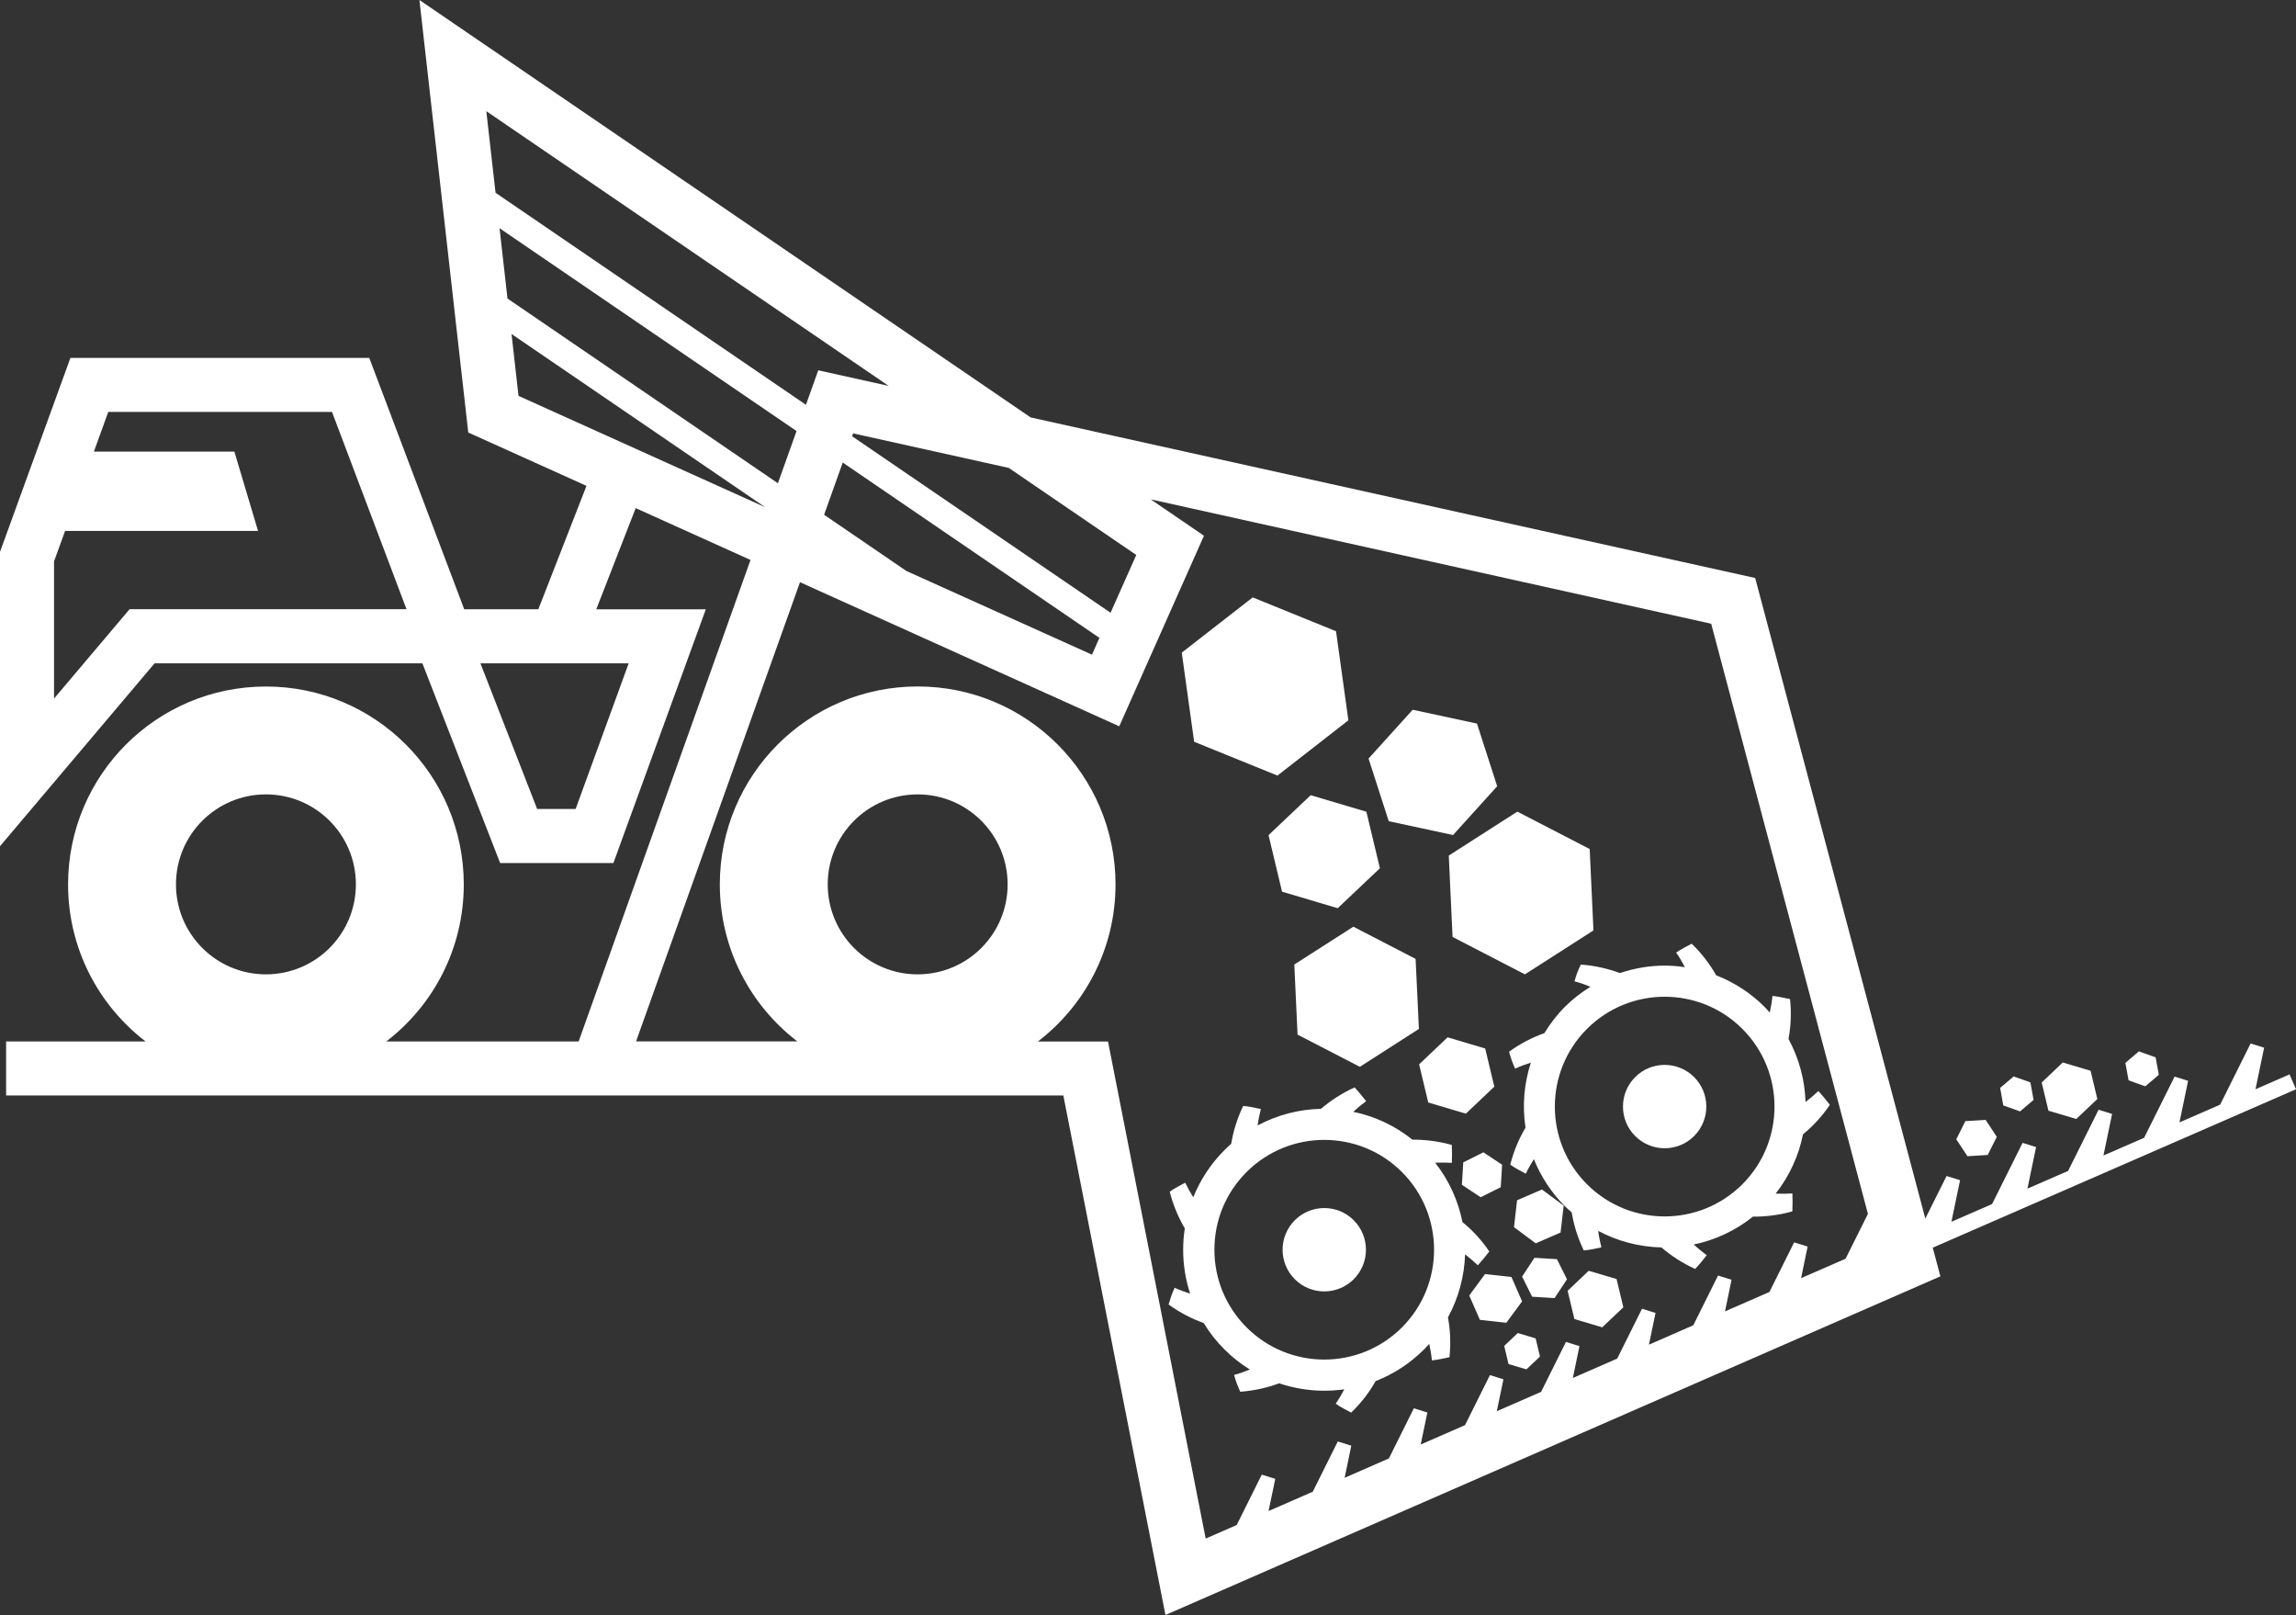 <?xml version="1.0" encoding="UTF-8"?>
<svg id="uuid-a6c4a8de-799d-4a57-9033-d2f402c38893" data-name="Ebene 1" xmlns="http://www.w3.org/2000/svg" width="424.96" height="298.83" viewBox="0 0 424.96 298.83">
  <rect x="0" y="0" width="424.96" height="298.83" fill="#333333" stroke="none"/>
  <polygon points="236.44 143.51 249.57 133.28 247.28 116.8 231.86 110.54 218.73 120.76 221.02 137.25 236.44 143.51" style="fill: #fff; stroke-width: 0px;"/>
  <polygon points="234.79 154.53 237.29 164.99 247.59 168.05 255.4 160.66 252.9 150.2 242.59 147.14 234.79 154.53" style="fill: #fff; stroke-width: 0px;"/>
  <polygon points="276.58 201.07 274.89 194.01 267.93 191.94 262.66 196.94 264.35 204 271.31 206.07 276.58 201.07" style="fill: #fff; stroke-width: 0px;"/>
  <polygon points="384.29 207.05 388.19 203.36 386.94 198.13 381.79 196.6 377.89 200.3 379.14 205.52 384.29 207.05" style="fill: #fff; stroke-width: 0px;"/>
  <polygon points="294.05 235.14 290.15 238.84 291.4 244.07 296.55 245.6 300.46 241.9 299.21 236.67 294.05 235.14" style="fill: #fff; stroke-width: 0px;"/>
  <polygon points="280.92 246.66 278.41 249.04 279.21 252.4 282.52 253.38 285.03 251.01 284.23 247.65 280.92 246.66" style="fill: #fff; stroke-width: 0px;"/>
  <polygon points="288.84 228.06 289.42 223.08 285.39 220.1 280.79 222.09 280.22 227.07 284.24 230.06 288.84 228.06" style="fill: #fff; stroke-width: 0px;"/>
  <polygon points="277.77 219.67 278.02 215.52 274.56 213.22 270.83 215.08 270.58 219.23 274.05 221.53 277.77 219.67" style="fill: #fff; stroke-width: 0px;"/>
  <polygon points="284.01 232.74 281.72 236.21 283.58 239.94 287.73 240.19 290.03 236.72 288.17 232.99 284.01 232.74" style="fill: #fff; stroke-width: 0px;"/>
  <polygon points="281.72 240.8 279.75 236.29 274.86 235.75 271.94 239.71 273.91 244.22 278.8 244.76 281.72 240.8" style="fill: #fff; stroke-width: 0px;"/>
  <polygon points="367.9 213.71 369.58 210.35 367.51 207.22 363.76 207.45 362.08 210.81 364.15 213.94 367.9 213.71" style="fill: #fff; stroke-width: 0px;"/>
  <polygon points="397.06 201.01 399.57 198.88 398.98 195.65 395.88 194.54 393.38 196.67 393.97 199.9 397.06 201.01" style="fill: #fff; stroke-width: 0px;"/>
  <polygon points="373.88 205.65 376.39 203.52 375.8 200.28 372.7 199.18 370.2 201.3 370.78 204.54 373.88 205.65" style="fill: #fff; stroke-width: 0px;"/>
  <polygon points="268.85 173.37 282.24 180.29 294.93 172.16 294.23 157.1 280.84 150.18 268.15 158.31 268.85 173.37" style="fill: #fff; stroke-width: 0px;"/>
  <polygon points="268.94 154.51 277.11 145.48 273.37 133.89 261.47 131.33 253.3 140.36 257.04 151.95 268.94 154.51" style="fill: #fff; stroke-width: 0px;"/>
  <polygon points="239.56 178.47 240.16 191.44 251.69 197.4 262.62 190.39 262.01 177.43 250.49 171.47 239.56 178.47" style="fill: #fff; stroke-width: 0px;"/>
  <path d="M424.96,201.55l-1.2-2.75-6.3,2.75,1.6-7.69-2.5-.78-5.64,11.32-7.53,3.28,1.6-7.69-2.5-.78-5.64,11.32-7.53,3.28,1.6-7.69-2.5-.78-5.64,11.32-7.53,3.28,1.6-7.69-2.5-.78-5.64,11.32-7.53,3.28,1.6-7.69-2.5-.78-3.93,7.88-31.49-118.53-134.1-29.71L77.63,0l9.04,80.03,21.88,9.87-8.91,22.83h-13.72l-17.57-46.5H13.03L0,102.12v54.46l28.61-33.84h49.57l14.39,36.95h20.96l17.11-46.95h-20.28l7.3-18.72,21.25,9.59-31.81,89.09h-35.6c8.72-6.69,14.34-17.21,14.34-29.05,0-20.22-16.39-36.62-36.62-36.62s-36.62,16.39-36.62,36.62c0,11.84,5.62,22.36,14.34,29.05H1.13v10h195.68l18.9,96.13,143.43-62.66-1.41-5.31,67.23-29.31ZM23.97,112.74l-13.97,16.52v-25.38l2.05-5.64h35.71l-4.38-14.68h-26l2.66-7.34h41.41l13.79,36.5H23.97v.02ZM106.54,149.69h-7.12l-10.5-26.95h27.44l-9.82,26.95ZM49.22,146.99c9.2,0,16.65,7.45,16.65,16.65s-7.45,16.65-16.65,16.65-16.65-7.45-16.65-16.65,7.45-16.65,16.65-16.65ZM164.49,71.41l-13.04-2.89-2.28,6.38-57.45-39.23-1.71-15.1,74.48,50.84ZM92.46,42.23l54.97,37.53-3.45,9.66-50.05-34.18-1.47-13.01ZM167.76,105.65l-15.23-10.4,3.45-9.66,47.51,32.44-1.38,3.11-34.35-15.49ZM210.31,102.69l-4.76,10.69-47.84-32.66.19-.53,28.81,6.39,23.6,16.11ZM94.68,61.8l46.94,32.05-45.65-20.6-1.29-11.45ZM153.2,163.64c0-9.2,7.45-16.65,16.65-16.65s16.65,7.45,16.65,16.65-7.45,16.65-16.65,16.65-16.65-7.45-16.65-16.65ZM192.13,192.69c8.72-6.69,14.34-17.21,14.34-29.05,0-20.22-16.39-36.62-36.62-36.62s-36.62,16.39-36.62,36.62c0,11.84,5.62,22.36,14.34,29.05h-29.84l30.34-84.96,59.09,26.66,15.68-35.26-9.85-6.73,103.73,23.01,29.01,109.2-4.14,8.3-8.23,3.59,1.21-5.84-2.5-.78-4.57,9.18-8.22,3.59,1.21-5.85-2.5-.78-4.58,9.2-8.21,3.59,1.22-5.87-2.5-.78-4.59,9.22-8.21,3.59,1.22-5.89-2.5-.78-4.6,9.24-8.2,3.58,1.23-5.9-2.5-.78-4.61,9.26-8.2,3.58,1.23-5.92-2.5-.78-4.62,9.28-8.19,3.58,1.23-5.94-2.5-.78-4.63,9.3-8.18,3.57,1.24-5.95-2.5-.78-4.64,9.32-5.74,2.51-18.08-91.98h-12.95v-.02Z" style="fill: #fff; stroke-width: 0px;"/>
  <path d="M216.79,239.79c-.17.52-.34,1.04-.5,1.59,2.1,1.52,4.3,2.64,6.49,3.42,1.07,1.76,2.36,3.41,3.86,4.9h0c1.44,1.44,3.02,2.68,4.69,3.71-.95.39-1.93.74-2.92,1,.16.52.31,1.06.5,1.58.2.5.41,1.02.64,1.53,2.59-.19,5-.74,7.2-1.56,2.71.91,5.53,1.37,8.36,1.37,1.24,0,2.47-.09,3.7-.26-.47.91-1,1.82-1.59,2.66.91.65,1.86,1.1,2.87,1.65,1.87-1.8,3.37-3.78,4.52-5.83,3.26-1.27,6.32-3.22,8.95-5.85.34-.34.66-.68.98-1.03.21.99.39,2.02.49,3.05,1.09-.11,2.13-.35,3.25-.59.27-2.58.15-5.06-.28-7.37,1.98-3.63,3.04-7.63,3.17-11.66.8.62,1.59,1.28,2.36,2.02.72-.79,1.41-1.64,2.12-2.55-1.45-2.15-3.15-3.96-4.97-5.45-.78-3.92-2.46-7.69-5.05-10.98,1.01-.04,2.04-.04,3.09.03.04-1.06.05-2.19-.01-3.32-2.49-.69-4.95-.99-7.29-.97-3.27-2.63-7.03-4.35-10.95-5.16.75-.68,1.54-1.35,2.39-1.97-.66-.83-1.36-1.71-2.14-2.54-2.37,1.08-4.44,2.43-6.22,3.96-4.04.09-8.06,1.11-11.72,3.07.03-.23.05-.46.09-.69.14-.77.3-1.55.5-2.34-1.05-.23-2.17-.49-3.27-.57-1.12,2.33-1.84,4.69-2.22,7-.42.37-.84.75-1.24,1.16-2.54,2.54-4.48,5.51-5.78,8.74-.54-.86-1.03-1.75-1.49-2.7-.94.5-1.98,1.02-2.87,1.67.64,2.51,1.61,4.77,2.79,6.78-.2,1.3-.3,2.63-.3,3.97,0,2.8.44,5.53,1.29,8.11-.96-.31-1.92-.66-2.87-1.09-.21.48-.44.99-.62,1.51ZM230.72,216.87c3.96-3.96,9.17-5.95,14.38-5.95s10.41,1.98,14.38,5.95c7.93,7.93,7.93,20.82,0,28.75s-20.82,7.93-28.75,0c-3.84-3.84-5.96-8.95-5.96-14.38s2.11-10.53,5.95-14.37Z" style="fill: #fff; stroke-width: 0px;"/>
  <path d="M250.56,236.7c3.01-3.01,3.01-7.9,0-10.91-3.01-3.01-7.9-3.01-10.91,0-3.01,3.01-3.01,7.9,0,10.91,3.01,3.01,7.89,3.01,10.91,0Z" style="fill: #fff; stroke-width: 0px;"/>
  <path d="M291.92,180c-.19.52-.35,1.06-.5,1.58,1,.26,1.99.61,2.94,1.01-1.67,1.04-3.26,2.25-4.71,3.7-1.5,1.5-2.75,3.15-3.81,4.88-2.22.78-4.43,1.91-6.54,3.44.16.54.33,1.07.5,1.59.18.52.41,1.04.63,1.53.96-.44,1.93-.79,2.91-1.1-1.27,3.89-1.6,8.01-.99,12.03-1.2,2.02-2.18,4.31-2.82,6.84.89.65,1.93,1.17,2.87,1.67.46-.95.97-1.83,1.5-2.69,1.27,3.18,3.19,6.16,5.76,8.73.4.4.82.75,1.24,1.12.38,2.32,1.1,4.69,2.23,7.04,1.1-.08,2.22-.33,3.27-.57-.2-.79-.37-1.58-.5-2.34-.04-.23-.06-.46-.09-.7,3.65,1.95,7.66,2.96,11.7,3.06,1.78,1.53,3.87,2.9,6.24,3.98.78-.82,1.49-1.7,2.14-2.54-.86-.63-1.65-1.29-2.4-1.98,3.92-.82,7.68-2.53,10.95-5.16,2.34.02,4.8-.27,7.3-.97.06-1.14.04-2.26.01-3.32-1.05.07-2.08.07-3.1.03,2.58-3.29,4.28-7.05,5.06-10.97,1.82-1.49,3.52-3.31,4.97-5.46-.7-.91-1.39-1.76-2.12-2.55-.78.74-1.58,1.41-2.38,2.03-.13-4.03-1.17-8.03-3.15-11.66.43-2.31.56-4.8.28-7.38-1.12-.24-2.17-.48-3.25-.59-.1,1.05-.28,2.08-.5,3.09-.32-.36-.62-.73-.97-1.07-2.63-2.63-5.69-4.56-8.95-5.84-1.16-2.05-2.66-4.04-4.53-5.84-1.02.54-1.97,1-2.87,1.65.6.85,1.13,1.77,1.61,2.69-1.23-.18-2.47-.29-3.71-.29-2.82,0-5.62.48-8.32,1.38-2.2-.82-4.63-1.38-7.23-1.57-.26.51-.47,1.02-.67,1.52ZM322.49,190.38c7.93,7.93,7.93,20.82,0,28.75-3.96,3.96-9.17,5.95-14.38,5.95s-10.41-1.98-14.38-5.95c-7.93-7.93-7.93-20.82,0-28.75,7.93-7.93,20.83-7.93,28.76,0Z" style="fill: #fff; stroke-width: 0px;"/>
  <path d="M313.56,210.21c3.01-3.01,3.01-7.9,0-10.91s-7.9-3.01-10.91,0-3.01,7.9,0,10.91c3.02,3.01,7.9,3.01,10.91,0Z" style="fill: #fff; stroke-width: 0px;"/>
</svg>